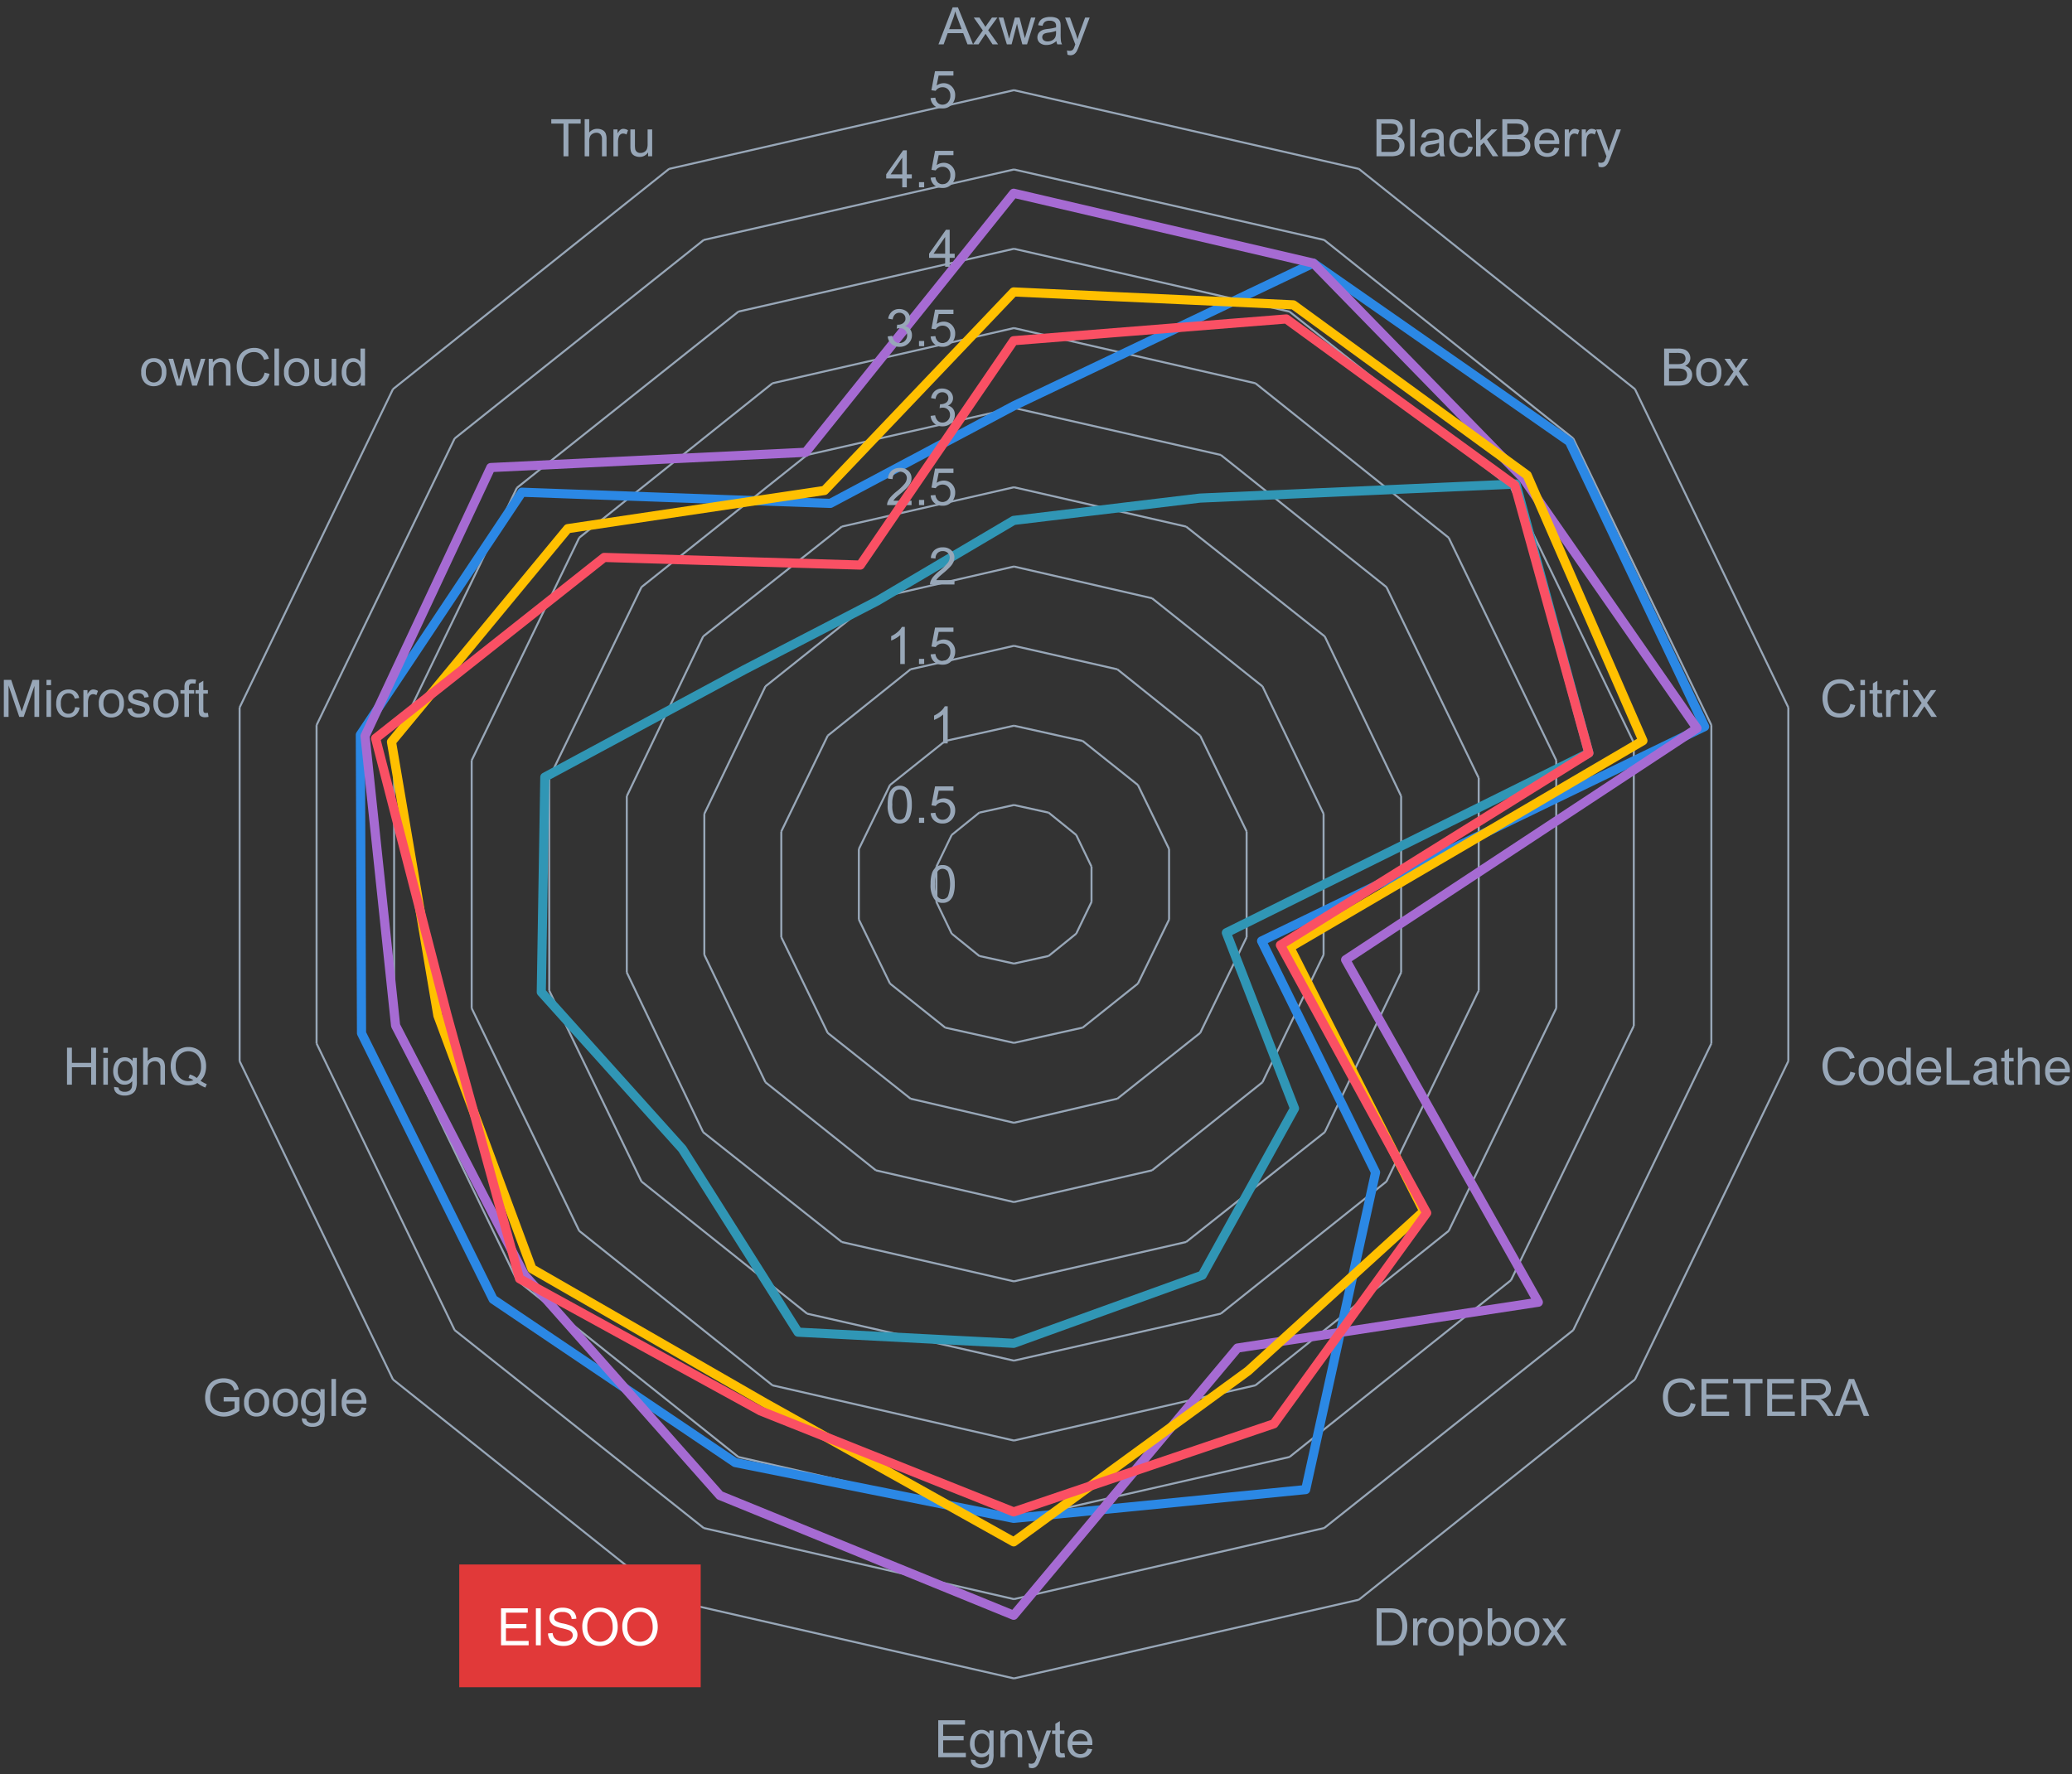 <svg id="图层_1" data-name="图层 1" xmlns="http://www.w3.org/2000/svg" viewBox="0 0 516.157 442.045"><rect x="0" y="0" width="516.157" height="442.045" fill="#333333" stroke="none"/><defs><style>.cls-1,.cls-3,.cls-4,.cls-5,.cls-6,.cls-9{fill:none;}.cls-1{stroke:#98a7b8;stroke-miterlimit:10;stroke-width:0.5px;}.cls-2{fill:#e13939;}.cls-3{stroke:#2b88e5;}.cls-3,.cls-4,.cls-5,.cls-6,.cls-9{stroke-linecap:round;stroke-linejoin:round;stroke-width:2.28px;}.cls-4{stroke:#a66bd3;}.cls-5{stroke:#ffc000;}.cls-6{stroke:#3096b5;}.cls-7{fill:#98a7b8;}.cls-8{fill:#fff;}.cls-9{stroke:#fa5064;}</style></defs><title>导出-文本扩展</title><path class="cls-1" d="M166.677,42.081l85.912-19.612M97.889,96.965,166.677,42.081M59.689,176.291,97.889,96.965M59.689,264.399V176.291M97.889,343.725,59.689,264.399M166.677,398.61,97.889,343.725m154.701,74.496-85.912-19.612m171.825,0-85.912,19.612M407.29,343.725l-68.788,54.884M445.49,264.399,407.29,343.725M445.49,176.291V264.399M407.29,96.965l38.2,79.326M338.502,42.081,407.29,96.965M252.589,22.469l85.912,19.612M175.312,59.79l77.277-17.563m-139.333,67.032,62.056-49.469m-96.45,120.892,34.394-71.423M78.862,260.008V180.682m34.394,150.749L78.862,260.008m96.45,120.746-62.056-49.323m139.333,67.032-77.277-17.709m154.554,0-77.277,17.709M391.922,331.431l-62.056,49.323m96.45-120.746L391.922,331.431m34.394-150.749V260.008m-34.394-150.749,34.394,71.423m-96.45-120.892,62.056,49.469M252.589,42.227l77.277,17.563M183.947,77.646l68.642-15.66m-123.819,59.568,55.177-43.907M98.181,185.073l30.589-63.519M98.181,255.618V185.073m30.589,133.918L98.181,255.618m85.766,107.427-55.177-44.054m123.819,59.714-68.642-15.66m137.284,0-68.642,15.66m123.819-59.714L321.231,363.045m85.766-107.427-30.589,63.373m30.589-133.918v70.545M376.408,121.553l30.589,63.519M321.231,77.646l55.177,43.907M252.589,61.986l68.642,15.66M192.436,95.502l60.153-13.758M144.284,133.994,192.436,95.502m-74.935,93.962,26.784-55.47M117.501,251.227V189.464m26.784,117.233-26.784-55.47m74.935,93.962-48.152-38.492m108.305,52.25-60.153-13.758m120.306,0-60.153,13.758m108.305-52.25-48.152,38.492m74.935-93.962-26.784,55.47m26.784-117.233v61.763M360.894,133.994,387.678,189.464m-74.935-93.962,48.152,38.492M252.589,81.744,312.743,95.502m-111.671,17.856,51.518-11.709m-92.791,44.639,41.273-32.931m-64.251,80.497,22.978-47.566M136.82,246.836V193.854m22.978,100.548-22.978-47.566m64.251,80.497-41.273-32.931m92.791,44.639-51.518-11.709m103.036,0-51.518,11.709m92.791-44.639-41.273,32.931m64.251-80.497-22.978,47.566m22.978-100.548v52.982M345.38,146.288l22.978,47.566m-64.251-80.497,41.273,32.931m-92.791-44.639,51.518,11.709M209.706,131.213l42.883-9.806M175.166,158.582l34.541-27.369m-53.567,67.178L175.166,158.582m-19.027,83.717V198.391m19.027,83.717-19.027-39.809m53.567,67.178-34.541-27.369m77.424,37.175-42.883-9.806m85.766,0-42.883,9.806m77.424-37.175-34.541,27.369m53.567-67.178-19.027,39.809m19.027-83.717v43.907M330.013,158.582l19.027,39.809M295.472,131.213l34.541,27.369m-77.424-37.175,42.883,9.806m-77.277,17.856,34.394-7.903m-61.91,29.857,27.515-21.954m-42.737,53.713,15.221-31.76m-15.221,66.886v-35.126m15.221,66.886-15.221-31.76m42.737,53.713-27.515-21.954M252.589,299.525l-34.394-7.903m68.788,0-34.394,7.903m61.91-29.857-27.515,21.954m42.737-53.713-15.221,31.76m15.221-66.886v35.126m-15.221-66.886,15.221,31.76m-42.737-53.713,27.515,21.954m-61.91-29.857,34.394,7.903m-60.153,17.709,25.759-5.854m-46.396,22.393,20.637-16.538M194.631,207.173l11.562-23.856m-11.562,50.201V207.173m11.562,50.201-11.562-23.856M226.83,273.766l-20.637-16.392m46.396,22.393L226.83,273.766m51.518,0-25.759,6.001m46.396-22.393L278.348,273.766m32.199-40.249L298.985,257.374M310.547,207.173v26.344m-11.562-50.201L310.547,207.173m-32.199-40.395,20.637,16.538m-46.396-22.393,25.759,5.854m-42.883,17.856,17.124-3.805m-30.882,14.782L235.465,184.634m-21.515,26.93,7.757-15.953m-7.757,33.516v-17.563m7.757,33.516-7.757-15.953m21.515,26.93-13.758-10.977m30.882,14.782-17.124-3.805m34.248,0-17.124,3.805m30.882-14.782-13.758,10.977m21.515-26.93-7.757,15.953m7.757-33.516v17.563m-7.757-33.516,7.757,15.953M269.713,184.634l13.758,10.977m-30.882-14.782,17.124,3.805m-25.759,17.856,8.635-1.903m-15.514,7.464,6.879-5.562M233.27,215.954l3.805-7.903M233.27,224.736v-8.781m3.805,16.685L233.27,224.736m10.684,13.465-6.879-5.562m15.514,7.464-8.635-1.903m17.27,0-8.635,1.903m15.514-7.464-6.879,5.562m10.684-13.465-3.805,7.903m3.805-16.685v8.781m-3.805-16.685,3.805,7.903m-10.684-13.465,6.879,5.562m-15.514-7.464,8.635,1.903"/><rect class="cls-2" x="114.403" y="389.828" width="60.153" height="30.589"/><polyline class="cls-3" points="206.852 125.432 252.516 101.136 327.159 65.571 390.971 110.064 424.633 181.048 314.279 234.469 342.673 292.134 325.256 371.167 252.516 378.339 183.142 364.435 122.843 323.747 90.058 257.447 89.766 183.097 130.014 122.651 206.852 125.432"/><polyline class="cls-4" points="200.705 112.699 252.516 48.155 327.159 65.571 379.409 119.138 422.731 181.487 335.209 239.152 383.214 324.479 308.279 335.895 252.516 402.488 179.337 372.631 130.6 317.6 98.547 255.544 90.937 183.39 122.257 116.504 200.705 112.699"/><polyline class="cls-5" points="205.389 122.212 252.516 72.743 322.183 75.963 380.433 118.407 409.266 184.561 321.305 236.079 354.674 301.794 310.913 341.603 252.516 384.193 190.46 349.506 132.502 316.137 109.085 253.056 97.523 184.853 141.43 131.725 205.389 122.212"/><polyline class="cls-6" points="218.561 149.727 252.516 129.676 298.912 124.115 377.652 120.602 395.801 187.634 305.498 232.42 322.475 276.181 299.497 317.747 252.516 334.724 198.803 331.943 169.97 286.28 134.844 247.202 135.722 193.635 185.484 166.851 218.561 149.727"/><path class="cls-7" d="M231.818,220.265a8.465,8.465,0,0,1,.337-2.638,3.279,3.279,0,0,1,1.002-1.541,2.562,2.562,0,0,1,1.674-.542,2.723,2.723,0,0,1,1.305.3,2.495,2.495,0,0,1,.927.863,4.645,4.645,0,0,1,.573,1.374,9.126,9.126,0,0,1,.208,2.184,8.483,8.483,0,0,1-.334,2.626,3.279,3.279,0,0,1-.999,1.544,2.562,2.562,0,0,1-1.68.545,2.535,2.535,0,0,1-2.099-.958A6.087,6.087,0,0,1,231.818,220.265Zm1.166,0a5.792,5.792,0,0,0,.532,3.029,1.522,1.522,0,0,0,2.629-.003,8.884,8.884,0,0,0,0-6.058,1.582,1.582,0,0,0-1.327-.75,1.453,1.453,0,0,0-1.248.662A5.858,5.858,0,0,0,232.984,220.265Z"/><path class="cls-7" d="M221.132,200.491a8.429,8.429,0,0,1,.337-2.632,3.283,3.283,0,0,1,1-1.538,2.558,2.558,0,0,1,1.67-.54,2.727,2.727,0,0,1,1.302.299,2.489,2.489,0,0,1,.924.861,4.6,4.6,0,0,1,.572,1.371,9.081,9.081,0,0,1,.208,2.179,8.44,8.44,0,0,1-.334,2.619,3.266,3.266,0,0,1-.996,1.541,2.558,2.558,0,0,1-1.676.544,2.53,2.53,0,0,1-2.095-.956A6.079,6.079,0,0,1,221.132,200.491Zm1.164,0a5.777,5.777,0,0,0,.531,3.021,1.517,1.517,0,0,0,2.622-.003,8.858,8.858,0,0,0,0-6.043,1.577,1.577,0,0,0-1.323-.749,1.45,1.45,0,0,0-1.245.66A5.842,5.842,0,0,0,222.296,200.491Z"/><path class="cls-7" d="M228.931,205.038V203.749h1.289v1.289Z"/><path class="cls-7" d="M231.835,202.623l1.188-.101a2.135,2.135,0,0,0,.613,1.305,1.665,1.665,0,0,0,1.161.438,1.804,1.804,0,0,0,1.383-.616,2.321,2.321,0,0,0,.566-1.636,2.099,2.099,0,0,0-.544-1.527,1.9,1.9,0,0,0-1.425-.561,1.972,1.972,0,0,0-.987.249,1.905,1.905,0,0,0-.691.645l-1.063-.139.894-4.735h4.584v1.082H233.835l-.497,2.478a3.002,3.002,0,0,1,1.742-.578,2.76,2.76,0,0,1,2.038.836,2.925,2.925,0,0,1,.83,2.15,3.359,3.359,0,0,1-.729,2.164,2.923,2.923,0,0,1-2.421,1.119,2.982,2.982,0,0,1-2.054-.704A2.754,2.754,0,0,1,231.835,202.623Z"/><path class="cls-7" d="M236.081,185.244h-1.133v-7.213a5.846,5.846,0,0,1-1.072.779,7.596,7.596,0,0,1-1.191.585v-1.095a6.802,6.802,0,0,0,1.66-1.081,4.266,4.266,0,0,0,1.007-1.232h.729Z"/><path class="cls-7" d="M225.396,165.461h-1.133v-7.213a5.846,5.846,0,0,1-1.072.779,7.595,7.595,0,0,1-1.191.585v-1.095a6.803,6.803,0,0,0,1.66-1.081,4.266,4.266,0,0,0,1.007-1.232h.729Z"/><path class="cls-7" d="M228.931,165.461v-1.289h1.289v1.289Z"/><path class="cls-7" d="M231.835,163.046l1.188-.101a2.135,2.135,0,0,0,.613,1.305,1.665,1.665,0,0,0,1.161.438,1.804,1.804,0,0,0,1.383-.616,2.321,2.321,0,0,0,.566-1.636,2.099,2.099,0,0,0-.544-1.527,1.9,1.9,0,0,0-1.425-.561,1.972,1.972,0,0,0-.987.249,1.905,1.905,0,0,0-.691.645l-1.063-.139.894-4.735h4.584v1.082H233.835l-.497,2.478a3.002,3.002,0,0,1,1.742-.578,2.76,2.76,0,0,1,2.038.836,2.925,2.925,0,0,1,.83,2.15,3.359,3.359,0,0,1-.729,2.164,2.923,2.923,0,0,1-2.421,1.119,2.982,2.982,0,0,1-2.054-.704A2.754,2.754,0,0,1,231.835,163.046Z"/><path class="cls-7" d="M237.766,144.554v1.088h-6.094a2.01,2.01,0,0,1,.133-.786,4.138,4.138,0,0,1,.745-1.227,11.632,11.632,0,0,1,1.48-1.396,12.533,12.533,0,0,0,2.031-1.953,2.334,2.334,0,0,0,.528-1.361,1.513,1.513,0,0,0-.48-1.135,1.736,1.736,0,0,0-1.255-.463,1.773,1.773,0,0,0-1.309.49,1.855,1.855,0,0,0-.496,1.358l-1.164-.119a2.867,2.867,0,0,1,.899-1.984,3.071,3.071,0,0,1,2.095-.682,2.922,2.922,0,0,1,2.1.735,2.417,2.417,0,0,1,.774,1.824,2.779,2.779,0,0,1-.227,1.088,4.211,4.211,0,0,1-.752,1.125,18.157,18.157,0,0,1-1.745,1.623q-1.018.855-1.308,1.16a3.717,3.717,0,0,0-.479.613Z"/><path class="cls-7" d="M227.081,124.771v1.088H220.987a2.01,2.01,0,0,1,.133-.786,4.138,4.138,0,0,1,.745-1.227,11.632,11.632,0,0,1,1.48-1.396,12.532,12.532,0,0,0,2.031-1.953,2.334,2.334,0,0,0,.528-1.361,1.513,1.513,0,0,0-.48-1.135,1.736,1.736,0,0,0-1.255-.463,1.773,1.773,0,0,0-1.309.49,1.855,1.855,0,0,0-.496,1.358l-1.164-.119a2.867,2.867,0,0,1,.899-1.984,3.071,3.071,0,0,1,2.095-.682,2.922,2.922,0,0,1,2.1.735,2.417,2.417,0,0,1,.774,1.824,2.779,2.779,0,0,1-.227,1.088,4.21,4.21,0,0,1-.752,1.125,18.157,18.157,0,0,1-1.745,1.623q-1.018.855-1.308,1.16a3.718,3.718,0,0,0-.479.613Z"/><path class="cls-7" d="M228.931,125.859v-1.289h1.289v1.289Z"/><path class="cls-7" d="M231.835,123.444l1.188-.101a2.135,2.135,0,0,0,.613,1.305,1.665,1.665,0,0,0,1.161.438,1.804,1.804,0,0,0,1.383-.616,2.321,2.321,0,0,0,.566-1.636,2.099,2.099,0,0,0-.544-1.527,1.9,1.9,0,0,0-1.425-.561,1.972,1.972,0,0,0-.987.249,1.905,1.905,0,0,0-.691.645l-1.063-.139.894-4.735h4.584v1.082H233.835l-.497,2.478a3.002,3.002,0,0,1,1.742-.578,2.76,2.76,0,0,1,2.038.836,2.925,2.925,0,0,1,.83,2.15,3.359,3.359,0,0,1-.729,2.164,2.923,2.923,0,0,1-2.421,1.119,2.982,2.982,0,0,1-2.054-.704A2.754,2.754,0,0,1,231.835,123.444Z"/><path class="cls-7" d="M231.823,103.631l1.132-.151a2.492,2.492,0,0,0,.663,1.387,1.64,1.64,0,0,0,1.142.425,1.831,1.831,0,0,0,1.35-.554,1.87,1.87,0,0,0,.55-1.371,1.737,1.737,0,0,0-.51-1.286,1.761,1.761,0,0,0-1.295-.506,3.244,3.244,0,0,0-.799.126l.126-.994a1.62,1.62,0,0,0,.182.013,2.34,2.34,0,0,0,1.303-.377,1.294,1.294,0,0,0,.578-1.164,1.378,1.378,0,0,0-.421-1.031,1.5,1.5,0,0,0-1.089-.408,1.541,1.541,0,0,0-1.101.415,2.085,2.085,0,0,0-.565,1.245l-1.132-.201a2.907,2.907,0,0,1,.943-1.765,2.727,2.727,0,0,1,1.83-.625,3.017,3.017,0,0,1,1.39.323,2.349,2.349,0,0,1,.972.884,2.276,2.276,0,0,1,.336,1.188,1.945,1.945,0,0,1-.32,1.088,2.192,2.192,0,0,1-.95.78,2.137,2.137,0,0,1,1.271.783,2.382,2.382,0,0,1,.453,1.487,2.722,2.722,0,0,1-.881,2.047,3.096,3.096,0,0,1-2.226.839,2.893,2.893,0,0,1-2.016-.723A2.795,2.795,0,0,1,231.823,103.631Z"/><path class="cls-7" d="M221.139,83.823l1.132-.151a2.492,2.492,0,0,0,.663,1.387,1.639,1.639,0,0,0,1.142.425,1.831,1.831,0,0,0,1.35-.554,1.87,1.87,0,0,0,.55-1.371,1.737,1.737,0,0,0-.51-1.286,1.761,1.761,0,0,0-1.295-.506,3.244,3.244,0,0,0-.799.126l.126-.994a1.619,1.619,0,0,0,.182.013,2.34,2.34,0,0,0,1.303-.377,1.294,1.294,0,0,0,.578-1.164,1.378,1.378,0,0,0-.421-1.031,1.5,1.5,0,0,0-1.089-.408,1.541,1.541,0,0,0-1.101.415,2.085,2.085,0,0,0-.565,1.245l-1.132-.201a2.907,2.907,0,0,1,.943-1.765A2.727,2.727,0,0,1,224.025,77a3.017,3.017,0,0,1,1.39.323,2.349,2.349,0,0,1,.972.884,2.276,2.276,0,0,1,.336,1.188,1.945,1.945,0,0,1-.32,1.088,2.192,2.192,0,0,1-.95.78,2.137,2.137,0,0,1,1.271.783,2.382,2.382,0,0,1,.453,1.487,2.722,2.722,0,0,1-.881,2.047,3.096,3.096,0,0,1-2.226.839,2.893,2.893,0,0,1-2.016-.723A2.795,2.795,0,0,1,221.139,83.823Z"/><path class="cls-7" d="M228.931,86.257V84.968h1.289v1.289Z"/><path class="cls-7" d="M231.835,83.842l1.188-.101a2.135,2.135,0,0,0,.613,1.305,1.665,1.665,0,0,0,1.161.438,1.804,1.804,0,0,0,1.383-.616,2.321,2.321,0,0,0,.566-1.636,2.099,2.099,0,0,0-.544-1.527,1.9,1.9,0,0,0-1.425-.561,1.972,1.972,0,0,0-.987.249,1.905,1.905,0,0,0-.691.645l-1.063-.139.894-4.735h4.584v1.082H233.835l-.497,2.478a3.002,3.002,0,0,1,1.742-.578,2.76,2.76,0,0,1,2.038.836,2.925,2.925,0,0,1,.83,2.15,3.359,3.359,0,0,1-.729,2.164,2.923,2.923,0,0,1-2.421,1.119,2.982,2.982,0,0,1-2.054-.704A2.754,2.754,0,0,1,231.835,83.842Z"/><path class="cls-7" d="M235.445,66.462v-2.207h-4V63.217l4.208-5.975h.924V63.217h1.245v1.038h-1.245v2.207Zm0-3.245V59.06l-2.887,4.157Z"/><path class="cls-7" d="M224.761,46.679v-2.207h-4V43.434l4.208-5.975h.924v5.975h1.245v1.038h-1.245v2.207Zm0-3.245V39.276L221.874,43.434Z"/><path class="cls-7" d="M228.931,46.679V45.39h1.289v1.289Z"/><path class="cls-7" d="M231.835,44.264l1.188-.101a2.135,2.135,0,0,0,.613,1.305,1.665,1.665,0,0,0,1.161.438,1.804,1.804,0,0,0,1.383-.616,2.321,2.321,0,0,0,.566-1.636,2.099,2.099,0,0,0-.544-1.527,1.9,1.9,0,0,0-1.425-.561,1.972,1.972,0,0,0-.987.249,1.905,1.905,0,0,0-.691.645l-1.063-.139.894-4.735h4.584v1.082H233.835l-.497,2.478a3.002,3.002,0,0,1,1.742-.578,2.76,2.76,0,0,1,2.038.836,2.925,2.925,0,0,1,.83,2.15,3.359,3.359,0,0,1-.729,2.164,2.923,2.923,0,0,1-2.421,1.119,2.982,2.982,0,0,1-2.054-.704A2.754,2.754,0,0,1,231.835,44.264Z"/><path class="cls-7" d="M231.818,24.439l1.191-.102a2.136,2.136,0,0,0,.614,1.309,1.668,1.668,0,0,0,1.163.438,1.815,1.815,0,0,0,1.387-.617,2.33,2.33,0,0,0,.567-1.64,2.105,2.105,0,0,0-.546-1.531,1.9,1.9,0,0,0-1.428-.561,1.977,1.977,0,0,0-.989.249,1.922,1.922,0,0,0-.693.645l-1.065-.139.896-4.746h4.595v1.084h-3.688l-.498,2.483a3.007,3.007,0,0,1,1.746-.58,2.767,2.767,0,0,1,2.042.839,2.929,2.929,0,0,1,.832,2.155,3.363,3.363,0,0,1-.73,2.168,2.93,2.93,0,0,1-2.427,1.122,2.991,2.991,0,0,1-2.059-.706A2.75,2.75,0,0,1,231.818,24.439Z"/><path class="cls-7" d="M233.776,11.053l3.54-9.22h1.314l3.773,9.22h-1.39l-1.075-2.792H236.084l-1.013,2.792Zm2.66-3.786h3.125l-.962-2.553q-.441-1.163-.654-1.912a11.853,11.853,0,0,1-.496,1.761Z"/><path class="cls-7" d="M242.39,11.053l2.439-3.472-2.258-3.207h1.415l1.025,1.565q.289.447.466.749.275-.416.509-.736l1.126-1.578h1.352l-2.308,3.145,2.484,3.534H247.251l-1.371-2.075-.365-.56-1.755,2.635Z"/><path class="cls-7" d="M250.817,11.053,248.773,4.374h1.169l1.063,3.855.396,1.434q.026-.107.347-1.377l1.062-3.912h1.163l1,3.874.334,1.276.383-1.289L256.835,4.374h1.101l-2.088,6.679h-1.176l-1.062-4L253.352,5.915,251.999,11.053Z"/><path class="cls-7" d="M263.166,10.229a4.195,4.195,0,0,1-1.211.755,3.502,3.502,0,0,1-1.248.221,2.427,2.427,0,0,1-1.691-.538,1.773,1.773,0,0,1-.591-1.374,1.857,1.857,0,0,1,.808-1.547,2.743,2.743,0,0,1,.814-.371,8.159,8.159,0,0,1,1.006-.17,10.442,10.442,0,0,0,2.02-.39q.006-.233.006-.296a1.253,1.253,0,0,0-.32-.975,1.897,1.897,0,0,0-1.29-.384,1.999,1.999,0,0,0-1.179.28,1.705,1.705,0,0,0-.562.99l-1.107-.151a2.741,2.741,0,0,1,.497-1.147,2.177,2.177,0,0,1,1-.673,4.458,4.458,0,0,1,1.516-.236,4.019,4.019,0,0,1,1.39.201,1.841,1.841,0,0,1,.786.507,1.779,1.779,0,0,1,.353.771,6.443,6.443,0,0,1,.057,1.044V8.254a15.905,15.905,0,0,0,.072,1.997,2.514,2.514,0,0,0,.286.802h-1.183A2.397,2.397,0,0,1,263.166,10.229Zm-.094-2.527a8.394,8.394,0,0,1-1.85.428,4.308,4.308,0,0,0-.987.226.988.988,0,0,0-.446.368,1,1,0,0,0,.186,1.292,1.469,1.469,0,0,0,1.003.303,2.333,2.333,0,0,0,1.163-.286,1.766,1.766,0,0,0,.749-.783,2.741,2.741,0,0,0,.183-1.132Z"/><path class="cls-7" d="M265.921,13.625l-.126-1.062a2.548,2.548,0,0,0,.647.101,1.245,1.245,0,0,0,.605-.126,1.033,1.033,0,0,0,.371-.353,5.74,5.74,0,0,0,.346-.843c.021-.062.054-.155.101-.276L265.33,4.374h1.22l1.39,3.867q.271.737.484,1.548a15.352,15.352,0,0,1,.465-1.522L270.316,4.374h1.132l-2.54,6.792a13.21,13.21,0,0,1-.636,1.516,2.234,2.234,0,0,1-.691.82,1.635,1.635,0,0,1-.931.262A2.282,2.282,0,0,1,265.921,13.625Z"/><path class="cls-7" d="M342.898,38.946V29.706h3.467a4.303,4.303,0,0,1,1.699.28,2.193,2.193,0,0,1,1.002.863,2.281,2.281,0,0,1,.362,1.22,2.099,2.099,0,0,1-.321,1.116,2.304,2.304,0,0,1-.971.845,2.414,2.414,0,0,1,1.289.838,2.25,2.25,0,0,1,.45,1.399,2.69,2.69,0,0,1-.274,1.207,2.339,2.339,0,0,1-.677.86,2.854,2.854,0,0,1-1.012.457,6.18,6.18,0,0,1-1.491.154Zm1.223-5.357h1.998a4.463,4.463,0,0,0,1.166-.107,1.298,1.298,0,0,0,.703-.46,1.329,1.329,0,0,0,.236-.807,1.485,1.485,0,0,0-.221-.811,1.113,1.113,0,0,0-.63-.479,5.272,5.272,0,0,0-1.406-.13h-1.847Zm0,4.267h2.301a5.307,5.307,0,0,0,.832-.044,1.977,1.977,0,0,0,.706-.252,1.336,1.336,0,0,0,.467-.514,1.616,1.616,0,0,0,.183-.778,1.542,1.542,0,0,0-.265-.898,1.398,1.398,0,0,0-.734-.535,4.533,4.533,0,0,0-1.353-.155h-2.137Z"/><path class="cls-7" d="M351.286,38.946V29.706h1.134v9.24Z"/><path class="cls-7" d="M358.585,38.12a4.225,4.225,0,0,1-1.213.757,3.497,3.497,0,0,1-1.251.221,2.436,2.436,0,0,1-1.696-.539,1.78,1.78,0,0,1-.592-1.377,1.866,1.866,0,0,1,.81-1.551,2.745,2.745,0,0,1,.816-.372,8.159,8.159,0,0,1,1.009-.17,10.361,10.361,0,0,0,2.022-.391c.005-.155.007-.255.007-.297a1.254,1.254,0,0,0-.321-.977,1.901,1.901,0,0,0-1.292-.385,2.01,2.01,0,0,0-1.183.28,1.715,1.715,0,0,0-.563.993l-1.109-.151a2.743,2.743,0,0,1,.498-1.15,2.173,2.173,0,0,1,1.002-.674,4.452,4.452,0,0,1,1.519-.236,4.016,4.016,0,0,1,1.394.201,1.847,1.847,0,0,1,.788.508,1.783,1.783,0,0,1,.353.771,6.363,6.363,0,0,1,.057,1.047V36.142a16.168,16.168,0,0,0,.072,2.001,2.542,2.542,0,0,0,.287.804H358.812A2.408,2.408,0,0,1,358.585,38.12Zm-.095-2.533a8.347,8.347,0,0,1-1.853.429,4.305,4.305,0,0,0-.99.227.991.991,0,0,0-.447.369,1.003,1.003,0,0,0,.187,1.295,1.473,1.473,0,0,0,1.005.303,2.335,2.335,0,0,0,1.166-.287,1.76,1.76,0,0,0,.75-.784,2.741,2.741,0,0,0,.183-1.135Z"/><path class="cls-7" d="M365.765,36.494l1.116.146a2.896,2.896,0,0,1-.937,1.806,2.727,2.727,0,0,1-1.85.652,2.874,2.874,0,0,1-2.209-.898,3.64,3.64,0,0,1-.836-2.574,4.662,4.662,0,0,1,.359-1.897,2.508,2.508,0,0,1,1.094-1.22,3.24,3.24,0,0,1,1.598-.406,2.782,2.782,0,0,1,1.784.551,2.53,2.53,0,0,1,.889,1.566l-1.104.17a1.833,1.833,0,0,0-.558-1.015,1.444,1.444,0,0,0-.968-.34,1.762,1.762,0,0,0-1.393.614,2.916,2.916,0,0,0-.536,1.944,3.017,3.017,0,0,0,.518,1.961,1.681,1.681,0,0,0,1.349.611,1.587,1.587,0,0,0,1.115-.41A2.033,2.033,0,0,0,365.765,36.494Z"/><path class="cls-7" d="M367.703,38.946V29.706h1.135v5.27l2.685-2.724h1.469l-2.559,2.483L373.25,38.946h-1.399l-2.213-3.423-.8.77v2.653Z"/><path class="cls-7" d="M374.245,38.946V29.706h3.467a4.303,4.303,0,0,1,1.699.28,2.193,2.193,0,0,1,1.002.863,2.281,2.281,0,0,1,.362,1.22,2.099,2.099,0,0,1-.321,1.116,2.304,2.304,0,0,1-.971.845,2.414,2.414,0,0,1,1.289.838,2.25,2.25,0,0,1,.45,1.399,2.69,2.69,0,0,1-.274,1.207,2.339,2.339,0,0,1-.677.86,2.854,2.854,0,0,1-1.012.457,6.18,6.18,0,0,1-1.491.154Zm1.223-5.357h1.998a4.463,4.463,0,0,0,1.166-.107,1.298,1.298,0,0,0,.703-.46,1.329,1.329,0,0,0,.236-.807,1.485,1.485,0,0,0-.221-.811,1.113,1.113,0,0,0-.63-.479,5.272,5.272,0,0,0-1.406-.13h-1.847Zm0,4.267h2.301a5.308,5.308,0,0,0,.832-.044,1.977,1.977,0,0,0,.706-.252,1.336,1.336,0,0,0,.467-.514,1.616,1.616,0,0,0,.183-.778,1.542,1.542,0,0,0-.265-.898,1.398,1.398,0,0,0-.734-.535,4.533,4.533,0,0,0-1.353-.155h-2.137Z"/><path class="cls-7" d="M387.214,36.791l1.172.145a2.859,2.859,0,0,1-1.027,1.595,3.481,3.481,0,0,1-4.245-.337,3.538,3.538,0,0,1-.86-2.537,3.699,3.699,0,0,1,.87-2.622,2.943,2.943,0,0,1,2.256-.933,2.866,2.866,0,0,1,2.194.913,3.636,3.636,0,0,1,.851,2.572c0,.067-.002.168-.007.303h-4.991a2.57,2.57,0,0,0,.624,1.688,1.854,1.854,0,0,0,1.398.587,1.735,1.735,0,0,0,1.065-.328A2.184,2.184,0,0,0,387.214,36.791Zm-3.726-1.835h3.738a2.27,2.27,0,0,0-.429-1.267,1.741,1.741,0,0,0-1.406-.655,1.801,1.801,0,0,0-1.313.522A2.073,2.073,0,0,0,383.488,34.956Z"/><path class="cls-7" d="M389.798,38.946V32.252h1.021v1.016a2.765,2.765,0,0,1,.722-.939,1.258,1.258,0,0,1,.729-.227,2.211,2.211,0,0,1,1.166.365l-.392,1.053a1.622,1.622,0,0,0-.832-.246,1.082,1.082,0,0,0-.668.224,1.214,1.214,0,0,0-.422.621,4.421,4.421,0,0,0-.189,1.323v3.505Z"/><path class="cls-7" d="M394.032,38.946V32.252h1.021v1.016a2.765,2.765,0,0,1,.722-.939,1.259,1.259,0,0,1,.729-.227,2.211,2.211,0,0,1,1.166.365l-.392,1.053a1.622,1.622,0,0,0-.832-.246,1.082,1.082,0,0,0-.668.224,1.214,1.214,0,0,0-.422.621,4.421,4.421,0,0,0-.189,1.323v3.505Z"/><path class="cls-7" d="M398.242,41.524l-.126-1.065a2.511,2.511,0,0,0,.648.101,1.246,1.246,0,0,0,.605-.126,1.028,1.028,0,0,0,.372-.353,5.649,5.649,0,0,0,.347-.845c.021-.063.055-.155.101-.277l-2.54-6.707h1.223l1.394,3.877q.271.737.485,1.551a15.077,15.077,0,0,1,.466-1.525l1.431-3.902h1.135l-2.546,6.808a13.417,13.417,0,0,1-.637,1.52,2.254,2.254,0,0,1-.693.822,1.645,1.645,0,0,1-.934.262A2.288,2.288,0,0,1,398.242,41.524Z"/><path class="cls-7" d="M414.553,96.087V86.847h3.467a4.303,4.303,0,0,1,1.699.28,2.193,2.193,0,0,1,1.002.863A2.281,2.281,0,0,1,421.083,89.21a2.099,2.099,0,0,1-.321,1.116,2.305,2.305,0,0,1-.971.845,2.413,2.413,0,0,1,1.289.838,2.25,2.25,0,0,1,.45,1.399,2.69,2.69,0,0,1-.274,1.207,2.34,2.34,0,0,1-.677.86,2.854,2.854,0,0,1-1.012.457,6.18,6.18,0,0,1-1.491.154Zm1.223-5.357h1.998a4.462,4.462,0,0,0,1.166-.107,1.298,1.298,0,0,0,.703-.46,1.329,1.329,0,0,0,.236-.807,1.486,1.486,0,0,0-.221-.811,1.113,1.113,0,0,0-.63-.479,5.272,5.272,0,0,0-1.406-.13h-1.847Zm0,4.267h2.301a5.308,5.308,0,0,0,.832-.044,1.977,1.977,0,0,0,.706-.252,1.336,1.336,0,0,0,.467-.514,1.616,1.616,0,0,0,.183-.778,1.542,1.542,0,0,0-.265-.898,1.398,1.398,0,0,0-.734-.535,4.532,4.532,0,0,0-1.353-.155h-2.137Z"/><path class="cls-7" d="M422.543,92.74a3.452,3.452,0,0,1,1.033-2.755,3.114,3.114,0,0,1,2.105-.743,3.001,3.001,0,0,1,2.257.904,3.44,3.44,0,0,1,.876,2.499,4.42,4.42,0,0,1-.388,2.032,2.743,2.743,0,0,1-1.128,1.15,3.285,3.285,0,0,1-1.617.41,3.012,3.012,0,0,1-2.272-.901A3.603,3.603,0,0,1,422.543,92.74Zm1.166,0a2.852,2.852,0,0,0,.561,1.926,1.868,1.868,0,0,0,2.818-.004,2.924,2.924,0,0,0,.561-1.96,2.767,2.767,0,0,0-.564-1.882,1.871,1.871,0,0,0-2.814-.003A2.84,2.84,0,0,0,423.709,92.74Z"/><path class="cls-7" d="M429.389,96.087l2.445-3.479-2.263-3.215h1.418l1.027,1.57q.29.447.467.75.277-.416.511-.738l1.128-1.582h1.355l-2.313,3.152,2.489,3.542h-1.393l-1.374-2.08-.365-.561-1.759,2.641Z"/><path class="cls-7" d="M460.94,175.401l1.221.309a4.105,4.105,0,0,1-1.381,2.292,3.8,3.8,0,0,1-2.437.789,4.383,4.383,0,0,1-2.425-.606,3.8,3.8,0,0,1-1.421-1.758,6.271,6.271,0,0,1-.487-2.472,5.442,5.442,0,0,1,.55-2.513,3.77,3.77,0,0,1,1.566-1.629,4.572,4.572,0,0,1,2.235-.557,3.779,3.779,0,0,1,2.327.705,3.659,3.659,0,0,1,1.314,1.98l-1.201.283a2.856,2.856,0,0,0-.931-1.466,2.484,2.484,0,0,0-1.535-.459,2.979,2.979,0,0,0-1.776.51,2.691,2.691,0,0,0-1.003,1.368,5.517,5.517,0,0,0-.289,1.77,5.627,5.627,0,0,0,.343,2.054,2.559,2.559,0,0,0,1.065,1.312,2.992,2.992,0,0,0,1.566.434,2.625,2.625,0,0,0,1.735-.591A3.025,3.025,0,0,0,460.94,175.401Z"/><path class="cls-7" d="M463.448,170.716v-1.302h1.132v1.302Zm0,7.918v-6.679h1.132v6.679Z"/><path class="cls-7" d="M468.813,177.621l.164,1a4.189,4.189,0,0,1-.855.101,1.938,1.938,0,0,1-.956-.194,1.087,1.087,0,0,1-.478-.513,4.038,4.038,0,0,1-.139-1.337v-3.842h-.83v-.881h.83v-1.654l1.126-.679v2.333h1.138v.881h-1.138v3.905a1.964,1.964,0,0,0,.06.622.472.472,0,0,0,.194.221.765.765,0,0,0,.387.081A3.684,3.684,0,0,0,468.813,177.621Z"/><path class="cls-7" d="M469.855,178.634v-6.679H470.875v1.013a2.774,2.774,0,0,1,.72-.938,1.26,1.26,0,0,1,.727-.227,2.208,2.208,0,0,1,1.163.365l-.39,1.05a1.623,1.623,0,0,0-.83-.245,1.077,1.077,0,0,0-.667.224,1.207,1.207,0,0,0-.421.619,4.402,4.402,0,0,0-.188,1.32v3.497Z"/><path class="cls-7" d="M474.126,170.716v-1.302h1.132v1.302Zm0,7.918v-6.679h1.132v6.679Z"/><path class="cls-7" d="M476.265,178.634l2.439-3.472-2.258-3.207h1.415l1.025,1.565q.289.447.466.749.275-.416.509-.736l1.126-1.578h1.352l-2.308,3.145,2.484,3.534H481.126l-1.371-2.075-.365-.56-1.755,2.635Z"/><path class="cls-7" d="M460.94,267.045l1.221.309a4.105,4.105,0,0,1-1.381,2.292,3.8,3.8,0,0,1-2.437.789,4.383,4.383,0,0,1-2.425-.606,3.8,3.8,0,0,1-1.421-1.758,6.271,6.271,0,0,1-.487-2.472,5.442,5.442,0,0,1,.55-2.513,3.77,3.77,0,0,1,1.566-1.629,4.572,4.572,0,0,1,2.235-.557,3.779,3.779,0,0,1,2.327.705,3.659,3.659,0,0,1,1.314,1.98l-1.201.283a2.856,2.856,0,0,0-.931-1.466,2.484,2.484,0,0,0-1.535-.459,2.979,2.979,0,0,0-1.776.51,2.691,2.691,0,0,0-1.003,1.368,5.517,5.517,0,0,0-.289,1.77,5.627,5.627,0,0,0,.343,2.054,2.559,2.559,0,0,0,1.065,1.312,2.992,2.992,0,0,0,1.566.434,2.625,2.625,0,0,0,1.735-.591A3.025,3.025,0,0,0,460.94,267.045Z"/><path class="cls-7" d="M463.021,266.938a3.443,3.443,0,0,1,1.031-2.748,3.11,3.11,0,0,1,2.101-.742,2.996,2.996,0,0,1,2.251.903,3.431,3.431,0,0,1,.874,2.493,4.421,4.421,0,0,1-.387,2.028,2.74,2.74,0,0,1-1.125,1.147,3.28,3.28,0,0,1-1.613.409,3.003,3.003,0,0,1-2.268-.899A3.595,3.595,0,0,1,463.021,266.938Zm1.163,0a2.847,2.847,0,0,0,.56,1.922,1.865,1.865,0,0,0,2.812-.003,2.914,2.914,0,0,0,.56-1.956,2.758,2.758,0,0,0-.562-1.877,1.867,1.867,0,0,0-2.809-.004A2.834,2.834,0,0,0,464.184,266.938Z"/><path class="cls-7" d="M474.938,270.277v-.843a2.077,2.077,0,0,1-1.867.994,2.622,2.622,0,0,1-1.469-.44,2.896,2.896,0,0,1-1.037-1.229,4.238,4.238,0,0,1-.368-1.814,4.74,4.74,0,0,1,.333-1.814,2.63,2.63,0,0,1,1-1.248,2.676,2.676,0,0,1,1.49-.435,2.225,2.225,0,0,1,1.075.255,2.255,2.255,0,0,1,.768.664v-3.309h1.126v9.22Zm-3.578-3.333a2.902,2.902,0,0,0,.541,1.918,1.629,1.629,0,0,0,1.276.635,1.6,1.6,0,0,0,1.261-.606,2.792,2.792,0,0,0,.52-1.852,3.145,3.145,0,0,0-.528-2.013,1.625,1.625,0,0,0-1.302-.642,1.567,1.567,0,0,0-1.261.616A3.04,3.04,0,0,0,471.359,266.944Z"/><path class="cls-7" d="M482.34,268.127l1.17.145a2.852,2.852,0,0,1-1.025,1.591,3.47,3.47,0,0,1-4.235-.337,3.526,3.526,0,0,1-.858-2.531,3.686,3.686,0,0,1,.868-2.615,2.935,2.935,0,0,1,2.251-.932,2.855,2.855,0,0,1,2.188.912,3.624,3.624,0,0,1,.85,2.566c0,.066-.003.167-.007.302h-4.98a2.57,2.57,0,0,0,.622,1.686,1.854,1.854,0,0,0,1.396.584,1.731,1.731,0,0,0,1.062-.326A2.173,2.173,0,0,0,482.34,268.127Zm-3.717-1.83h3.729a2.27,2.27,0,0,0-.428-1.265,1.735,1.735,0,0,0-1.402-.653,1.801,1.801,0,0,0-1.312.521A2.066,2.066,0,0,0,478.623,266.297Z"/><path class="cls-7" d="M484.909,270.277v-9.22h1.22v8.132h4.541v1.088Z"/><path class="cls-7" d="M496.336,269.453a4.195,4.195,0,0,1-1.211.755,3.502,3.502,0,0,1-1.248.221,2.427,2.427,0,0,1-1.691-.538,1.773,1.773,0,0,1-.591-1.374,1.857,1.857,0,0,1,.808-1.547,2.743,2.743,0,0,1,.814-.371,8.159,8.159,0,0,1,1.006-.17,10.442,10.442,0,0,0,2.02-.39q.006-.233.006-.296a1.253,1.253,0,0,0-.32-.975,1.897,1.897,0,0,0-1.29-.384,1.999,1.999,0,0,0-1.179.28,1.705,1.705,0,0,0-.562.99l-1.107-.151a2.741,2.741,0,0,1,.497-1.147,2.177,2.177,0,0,1,1-.673,4.458,4.458,0,0,1,1.516-.236,4.019,4.019,0,0,1,1.39.201,1.841,1.841,0,0,1,.786.507,1.779,1.779,0,0,1,.353.771,6.443,6.443,0,0,1,.057,1.044v1.509a15.907,15.907,0,0,0,.072,1.997,2.514,2.514,0,0,0,.286.802H496.562A2.397,2.397,0,0,1,496.336,269.453Zm-.094-2.527a8.394,8.394,0,0,1-1.85.428,4.308,4.308,0,0,0-.987.226.988.988,0,0,0-.446.368,1,1,0,0,0,.186,1.292,1.469,1.469,0,0,0,1.003.303,2.333,2.333,0,0,0,1.163-.286,1.766,1.766,0,0,0,.749-.783,2.741,2.741,0,0,0,.183-1.132Z"/><path class="cls-7" d="M501.612,269.265l.164,1a4.189,4.189,0,0,1-.855.101,1.938,1.938,0,0,1-.956-.194,1.087,1.087,0,0,1-.478-.513,4.038,4.038,0,0,1-.139-1.337v-3.842h-.83v-.881h.83v-1.654l1.126-.679v2.333h1.138v.881h-1.138v3.905a1.965,1.965,0,0,0,.06.622.473.473,0,0,0,.194.221.765.765,0,0,0,.387.081A3.684,3.684,0,0,0,501.612,269.265Z"/><path class="cls-7" d="M502.681,270.277v-9.22h1.133v3.309a2.526,2.526,0,0,1,1.999-.919,2.696,2.696,0,0,1,1.29.293,1.714,1.714,0,0,1,.782.808,3.725,3.725,0,0,1,.236,1.497v4.232h-1.132v-4.232a1.748,1.748,0,0,0-.368-1.235,1.369,1.369,0,0,0-1.041-.387,1.838,1.838,0,0,0-.946.261,1.475,1.475,0,0,0-.632.707,3.248,3.248,0,0,0-.188,1.232v3.654Z"/><path class="cls-7" d="M514.416,268.127l1.17.145a2.852,2.852,0,0,1-1.025,1.591,3.47,3.47,0,0,1-4.235-.337,3.526,3.526,0,0,1-.858-2.531,3.686,3.686,0,0,1,.868-2.615,2.935,2.935,0,0,1,2.251-.932,2.855,2.855,0,0,1,2.188.912,3.624,3.624,0,0,1,.85,2.566c0,.066-.003.167-.007.302h-4.98a2.57,2.57,0,0,0,.622,1.686,1.854,1.854,0,0,0,1.396.584,1.731,1.731,0,0,0,1.062-.326A2.173,2.173,0,0,0,514.416,268.127Zm-3.717-1.83h3.729a2.27,2.27,0,0,0-.428-1.265,1.735,1.735,0,0,0-1.402-.653,1.801,1.801,0,0,0-1.312.521A2.066,2.066,0,0,0,510.699,266.297Z"/><path class="cls-7" d="M421.179,349.591l1.221.309a4.105,4.105,0,0,1-1.381,2.292,3.8,3.8,0,0,1-2.437.789,4.383,4.383,0,0,1-2.425-.606,3.8,3.8,0,0,1-1.421-1.758,6.271,6.271,0,0,1-.487-2.472,5.442,5.442,0,0,1,.55-2.513,3.77,3.77,0,0,1,1.566-1.629,4.572,4.572,0,0,1,2.235-.557,3.779,3.779,0,0,1,2.327.705,3.659,3.659,0,0,1,1.314,1.98l-1.201.283a2.856,2.856,0,0,0-.931-1.466,2.484,2.484,0,0,0-1.535-.459A2.979,2.979,0,0,0,416.799,345a2.691,2.691,0,0,0-1.003,1.368,5.517,5.517,0,0,0-.289,1.77,5.627,5.627,0,0,0,.343,2.054,2.559,2.559,0,0,0,1.065,1.312,2.992,2.992,0,0,0,1.566.434,2.625,2.625,0,0,0,1.735-.591A3.025,3.025,0,0,0,421.179,349.591Z"/><path class="cls-7" d="M423.85,352.823v-9.22h6.666v1.088h-5.445v2.824h5.1v1.081h-5.1v3.139h5.659v1.088Z"/><path class="cls-7" d="M434.787,352.823v-8.132H431.749v-1.088h7.308v1.088h-3.05v8.132Z"/><path class="cls-7" d="M440.23,352.823v-9.22h6.666v1.088h-5.445v2.824h5.1v1.081h-5.1v3.139h5.659v1.088Z"/><path class="cls-7" d="M448.725,352.823v-9.22h4.088a5.43,5.43,0,0,1,1.874.249,2.046,2.046,0,0,1,1.024.877,2.616,2.616,0,0,1,.384,1.39,2.321,2.321,0,0,1-.635,1.654,3.222,3.222,0,0,1-1.962.855,3.168,3.168,0,0,1,.735.459,6.313,6.313,0,0,1,1.013,1.227l1.604,2.509h-1.534l-1.221-1.918q-.535-.831-.88-1.27a2.767,2.767,0,0,0-.62-.616,1.82,1.82,0,0,0-.556-.245,3.679,3.679,0,0,0-.68-.044h-1.415v4.094Zm1.22-5.15h2.622A3.938,3.938,0,0,0,453.875,347.5a1.389,1.389,0,0,0,.717-.554,1.493,1.493,0,0,0,.245-.827,1.375,1.375,0,0,0-.475-1.075,2.219,2.219,0,0,0-1.5-.421h-2.918Z"/><path class="cls-7" d="M457.033,352.823l3.54-9.22h1.314l3.773,9.22h-1.39l-1.075-2.792h-3.855l-1.013,2.792Zm2.66-3.786h3.125l-.962-2.553q-.441-1.163-.654-1.912a11.853,11.853,0,0,1-.496,1.761Z"/><path class="cls-7" d="M342.946,409.968v-9.22h3.177a7.63,7.63,0,0,1,1.641.133,3.121,3.121,0,0,1,1.353.66,3.751,3.751,0,0,1,1.091,1.575,6.182,6.182,0,0,1,.361,2.191,6.42,6.42,0,0,1-.245,1.861,4.504,4.504,0,0,1-.629,1.343,3.356,3.356,0,0,1-.839.837,3.427,3.427,0,0,1-1.101.462,6.302,6.302,0,0,1-1.481.157Zm1.221-1.088h1.968a4.77,4.77,0,0,0,1.431-.17,2.044,2.044,0,0,0,.827-.478,2.916,2.916,0,0,0,.677-1.167,5.708,5.708,0,0,0,.242-1.776,4.294,4.294,0,0,0-.476-2.224,2.388,2.388,0,0,0-1.153-1.04,4.764,4.764,0,0,0-1.579-.189H344.167Z"/><path class="cls-7" d="M352.013,409.968v-6.679h1.02v1.013a2.774,2.774,0,0,1,.72-.938,1.26,1.26,0,0,1,.727-.227,2.208,2.208,0,0,1,1.163.365l-.39,1.05a1.623,1.623,0,0,0-.83-.245,1.077,1.077,0,0,0-.667.224,1.208,1.208,0,0,0-.421.619,4.402,4.402,0,0,0-.188,1.32v3.497Z"/><path class="cls-7" d="M355.855,406.628a3.443,3.443,0,0,1,1.031-2.748,3.11,3.11,0,0,1,2.101-.742,2.996,2.996,0,0,1,2.251.903,3.431,3.431,0,0,1,.874,2.493,4.421,4.421,0,0,1-.387,2.028,2.74,2.74,0,0,1-1.125,1.147,3.28,3.28,0,0,1-1.613.409,3.003,3.003,0,0,1-2.268-.899A3.595,3.595,0,0,1,355.855,406.628Zm1.163,0a2.847,2.847,0,0,0,.56,1.922,1.865,1.865,0,0,0,2.812-.003,2.914,2.914,0,0,0,.56-1.956,2.758,2.758,0,0,0-.562-1.877,1.867,1.867,0,0,0-2.809-.004A2.834,2.834,0,0,0,357.019,406.628Z"/><path class="cls-7" d="M363.439,412.527v-9.238h1.031v.868a2.548,2.548,0,0,1,.824-.765,2.261,2.261,0,0,1,1.113-.255,2.64,2.64,0,0,1,1.509.44,2.708,2.708,0,0,1,.988,1.242,4.542,4.542,0,0,1,.333,1.758,4.465,4.465,0,0,1-.368,1.846,2.799,2.799,0,0,1-2.544,1.695,2.133,2.133,0,0,1-1.016-.239,2.302,2.302,0,0,1-.738-.604v3.251Zm1.025-5.861a2.899,2.899,0,0,0,.522,1.905,1.598,1.598,0,0,0,1.264.616,1.635,1.635,0,0,0,1.292-.638,3.029,3.029,0,0,0,.538-1.978,2.948,2.948,0,0,0-.525-1.912,1.58,1.58,0,0,0-1.255-.636,1.63,1.63,0,0,0-1.279.677A3.022,3.022,0,0,0,364.465,406.666Z"/><path class="cls-7" d="M371.646,409.968H370.596v-9.22h1.132v3.289a2.24,2.24,0,0,1,1.83-.899,2.799,2.799,0,0,1,1.167.249,2.384,2.384,0,0,1,.905.698,3.4,3.4,0,0,1,.557,1.084,4.489,4.489,0,0,1,.201,1.358,3.819,3.819,0,0,1-.849,2.654,2.656,2.656,0,0,1-2.038.938,2.128,2.128,0,0,1-1.855-.987Zm-.013-3.39a3.467,3.467,0,0,0,.327,1.735,1.618,1.618,0,0,0,2.729.229,2.928,2.928,0,0,0,.541-1.921,2.981,2.981,0,0,0-.519-1.931,1.58,1.58,0,0,0-1.255-.622,1.628,1.628,0,0,0-1.283.645A2.829,2.829,0,0,0,371.633,406.578Z"/><path class="cls-7" d="M377.229,406.628a3.443,3.443,0,0,1,1.031-2.748,3.11,3.11,0,0,1,2.101-.742,2.996,2.996,0,0,1,2.251.903,3.431,3.431,0,0,1,.874,2.493,4.421,4.421,0,0,1-.387,2.028,2.74,2.74,0,0,1-1.125,1.147,3.28,3.28,0,0,1-1.613.409,3.003,3.003,0,0,1-2.268-.899A3.595,3.595,0,0,1,377.229,406.628Zm1.163,0a2.847,2.847,0,0,0,.56,1.922,1.865,1.865,0,0,0,2.812-.003,2.914,2.914,0,0,0,.56-1.956,2.758,2.758,0,0,0-.562-1.877,1.867,1.867,0,0,0-2.809-.004A2.834,2.834,0,0,0,378.392,406.628Z"/><path class="cls-7" d="M384.058,409.968l2.439-3.472-2.258-3.207h1.415l1.025,1.565q.289.447.466.749.275-.416.509-.736l1.126-1.578h1.352l-2.308,3.145,2.484,3.534H388.919l-1.371-2.075-.365-.56-1.755,2.635Z"/><path class="cls-7" d="M233.728,437.863v-9.22h6.666v1.088h-5.445v2.824h5.1v1.081h-5.1v3.139h5.659v1.088Z"/><path class="cls-7" d="M241.851,438.417l1.101.163a1.047,1.047,0,0,0,.384.742,1.88,1.88,0,0,0,1.15.314,2.019,2.019,0,0,0,1.214-.314,1.546,1.546,0,0,0,.578-.881,7.167,7.167,0,0,0,.082-1.452,2.327,2.327,0,0,1-1.849.874,2.521,2.521,0,0,1-2.132-.993,3.83,3.83,0,0,1-.755-2.384,4.441,4.441,0,0,1,.346-1.765,2.775,2.775,0,0,1,1.003-1.248,2.714,2.714,0,0,1,1.544-.44,2.398,2.398,0,0,1,1.95.956v-.805h1.044V436.958a5.467,5.467,0,0,1-.318,2.21,2.312,2.312,0,0,1-1.006,1.028,3.483,3.483,0,0,1-1.694.378,3.195,3.195,0,0,1-1.931-.538A1.817,1.817,0,0,1,241.851,438.417Zm.937-4.013a2.894,2.894,0,0,0,.522,1.918,1.722,1.722,0,0,0,2.616.003,2.802,2.802,0,0,0,.528-1.883,2.745,2.745,0,0,0-.544-1.85,1.683,1.683,0,0,0-1.312-.622,1.634,1.634,0,0,0-1.283.613A2.725,2.725,0,0,0,242.787,434.404Z"/><path class="cls-7" d="M249.221,437.863v-6.679h1.02v.949a2.4,2.4,0,0,1,2.125-1.101,2.778,2.778,0,0,1,1.11.218,1.752,1.752,0,0,1,.758.568,2.173,2.173,0,0,1,.352.837,6.458,6.458,0,0,1,.063,1.101v4.106H253.517v-4.062a3.024,3.024,0,0,0-.133-1.034,1.093,1.093,0,0,0-.468-.548,1.495,1.495,0,0,0-.789-.204,1.838,1.838,0,0,0-1.249.459,2.268,2.268,0,0,0-.524,1.742v3.647Z"/><path class="cls-7" d="M256.334,440.436l-.126-1.062a2.548,2.548,0,0,0,.647.101,1.245,1.245,0,0,0,.604-.126,1.033,1.033,0,0,0,.371-.353,5.74,5.74,0,0,0,.346-.843c.021-.062.054-.155.101-.276l-2.534-6.691h1.22l1.39,3.867q.271.737.484,1.548a15.355,15.355,0,0,1,.465-1.522l1.428-3.893h1.132l-2.54,6.792a13.212,13.212,0,0,1-.636,1.516,2.234,2.234,0,0,1-.691.82,1.635,1.635,0,0,1-.931.262A2.283,2.283,0,0,1,256.334,440.436Z"/><path class="cls-7" d="M265.167,436.851l.164,1a4.189,4.189,0,0,1-.855.101,1.938,1.938,0,0,1-.956-.194,1.087,1.087,0,0,1-.478-.513,4.038,4.038,0,0,1-.139-1.337v-3.842h-.83v-.881h.83v-1.654l1.126-.679v2.333H265.167v.881H264.029v3.905a1.964,1.964,0,0,0,.06.622.473.473,0,0,0,.194.221.765.765,0,0,0,.387.081A3.685,3.685,0,0,0,265.167,436.851Z"/><path class="cls-7" d="M270.91,435.713l1.17.145a2.852,2.852,0,0,1-1.025,1.591,3.47,3.47,0,0,1-4.235-.337,3.526,3.526,0,0,1-.858-2.531,3.686,3.686,0,0,1,.868-2.615,2.935,2.935,0,0,1,2.251-.932,2.855,2.855,0,0,1,2.188.912,3.624,3.624,0,0,1,.85,2.566c0,.066-.003.167-.007.302h-4.98a2.57,2.57,0,0,0,.622,1.686,1.854,1.854,0,0,0,1.396.584,1.731,1.731,0,0,0,1.062-.326A2.173,2.173,0,0,0,270.91,435.713Zm-3.717-1.83h3.729a2.27,2.27,0,0,0-.428-1.265,1.735,1.735,0,0,0-1.402-.653,1.801,1.801,0,0,0-1.312.521A2.066,2.066,0,0,0,267.193,433.883Z"/><path class="cls-7" d="M55.715,349.207v-1.082l3.905-.006V351.54a6.893,6.893,0,0,1-1.854,1.079,5.505,5.505,0,0,1-1.963.361,5.234,5.234,0,0,1-2.468-.582,3.841,3.841,0,0,1-1.676-1.682,5.293,5.293,0,0,1-.566-2.459,5.708,5.708,0,0,1,.562-2.513,3.739,3.739,0,0,1,1.62-1.732,5.078,5.078,0,0,1,2.434-.566,4.825,4.825,0,0,1,1.808.324,2.999,2.999,0,0,1,1.268.902,4.02,4.02,0,0,1,.698,1.51l-1.101.302a3.425,3.425,0,0,0-.516-1.107,2.131,2.131,0,0,0-.881-.645,3.234,3.234,0,0,0-1.271-.242,3.736,3.736,0,0,0-1.446.255,2.714,2.714,0,0,0-.984.67,3.185,3.185,0,0,0-.581.912,4.813,4.813,0,0,0-.353,1.854,4.501,4.501,0,0,0,.425,2.063,2.715,2.715,0,0,0,1.235,1.232,3.823,3.823,0,0,0,1.723.402,4.104,4.104,0,0,0,1.548-.305,4.004,4.004,0,0,0,1.145-.651V349.207Z"/><path class="cls-7" d="M60.802,349.483a3.443,3.443,0,0,1,1.031-2.748,3.11,3.11,0,0,1,2.101-.742,2.996,2.996,0,0,1,2.251.903,3.432,3.432,0,0,1,.874,2.493,4.421,4.421,0,0,1-.387,2.028,2.74,2.74,0,0,1-1.125,1.147,3.28,3.28,0,0,1-1.613.409,3.003,3.003,0,0,1-2.268-.899A3.595,3.595,0,0,1,60.802,349.483Zm1.163,0a2.847,2.847,0,0,0,.56,1.922,1.865,1.865,0,0,0,2.812-.003,2.914,2.914,0,0,0,.56-1.956,2.758,2.758,0,0,0-.562-1.877,1.867,1.867,0,0,0-2.809-.004A2.834,2.834,0,0,0,61.965,349.483Z"/><path class="cls-7" d="M67.965,349.483a3.443,3.443,0,0,1,1.031-2.748,3.11,3.11,0,0,1,2.101-.742,2.996,2.996,0,0,1,2.251.903,3.432,3.432,0,0,1,.874,2.493A4.421,4.421,0,0,1,73.835,351.418a2.74,2.74,0,0,1-1.125,1.147,3.28,3.28,0,0,1-1.613.409,3.003,3.003,0,0,1-2.268-.899A3.595,3.595,0,0,1,67.965,349.483Zm1.163,0a2.847,2.847,0,0,0,.56,1.922,1.865,1.865,0,0,0,2.812-.003,2.914,2.914,0,0,0,.56-1.956,2.758,2.758,0,0,0-.562-1.877,1.867,1.867,0,0,0-2.809-.004A2.834,2.834,0,0,0,69.128,349.483Z"/><path class="cls-7" d="M75.213,353.377l1.101.163a1.047,1.047,0,0,0,.384.742,1.88,1.88,0,0,0,1.15.314,2.019,2.019,0,0,0,1.214-.314,1.547,1.547,0,0,0,.578-.881,7.167,7.167,0,0,0,.082-1.452,2.327,2.327,0,0,1-1.849.874,2.521,2.521,0,0,1-2.132-.993,3.83,3.83,0,0,1-.755-2.384,4.441,4.441,0,0,1,.346-1.765,2.775,2.775,0,0,1,1.003-1.248,2.714,2.714,0,0,1,1.544-.44,2.398,2.398,0,0,1,1.95.956v-.805h1.044V351.918a5.467,5.467,0,0,1-.318,2.21,2.313,2.313,0,0,1-1.006,1.028,3.483,3.483,0,0,1-1.694.378,3.195,3.195,0,0,1-1.931-.538A1.817,1.817,0,0,1,75.213,353.377Zm.937-4.013a2.893,2.893,0,0,0,.522,1.918,1.722,1.722,0,0,0,2.616.003,2.802,2.802,0,0,0,.528-1.883,2.744,2.744,0,0,0-.544-1.85,1.683,1.683,0,0,0-1.312-.622,1.634,1.634,0,0,0-1.283.613A2.725,2.725,0,0,0,76.149,349.364Z"/><path class="cls-7" d="M82.559,352.823v-9.22h1.132v9.22Z"/><path class="cls-7" d="M90.067,350.673l1.17.145a2.852,2.852,0,0,1-1.025,1.591,3.47,3.47,0,0,1-4.235-.337,3.526,3.526,0,0,1-.858-2.531,3.686,3.686,0,0,1,.868-2.615,2.935,2.935,0,0,1,2.251-.932,2.855,2.855,0,0,1,2.188.912,3.624,3.624,0,0,1,.85,2.566c0,.066-.003.167-.007.302H86.288a2.57,2.57,0,0,0,.622,1.686,1.854,1.854,0,0,0,1.396.584,1.731,1.731,0,0,0,1.062-.326A2.173,2.173,0,0,0,90.067,350.673Zm-3.717-1.83h3.729a2.27,2.27,0,0,0-.428-1.265A1.735,1.735,0,0,0,88.25,346.925a1.801,1.801,0,0,0-1.312.521A2.066,2.066,0,0,0,86.351,348.843Z"/><path class="cls-8" d="M124.812,409.968v-9.22h6.666v1.088H126.033v2.824h5.1v1.081H126.033v3.139h5.659v1.088Z"/><path class="cls-8" d="M133.495,409.968v-9.22h1.22v9.22Z"/><path class="cls-8" d="M136.516,407.006l1.151-.101a2.539,2.539,0,0,0,.381,1.135,2.063,2.063,0,0,0,.927.717,3.514,3.514,0,0,0,1.415.273,3.387,3.387,0,0,0,1.233-.207,1.713,1.713,0,0,0,.795-.569,1.321,1.321,0,0,0,.261-.789,1.204,1.204,0,0,0-.251-.758,1.863,1.863,0,0,0-.83-.544,16.403,16.403,0,0,0-1.642-.45,8.338,8.338,0,0,1-1.779-.575,2.492,2.492,0,0,1-.984-.858,2.103,2.103,0,0,1-.324-1.147,2.337,2.337,0,0,1,.396-1.305,2.448,2.448,0,0,1,1.157-.922,4.4,4.4,0,0,1,1.691-.314,4.624,4.624,0,0,1,1.808.33,2.612,2.612,0,0,1,1.205.972,2.793,2.793,0,0,1,.452,1.453l-1.169.088a1.89,1.89,0,0,0-.639-1.32,2.485,2.485,0,0,0-1.606-.446,2.577,2.577,0,0,0-1.613.405,1.216,1.216,0,0,0-.507.978,1.051,1.051,0,0,0,.358.817,4.854,4.854,0,0,0,1.84.657,12.171,12.171,0,0,1,2.041.589,2.799,2.799,0,0,1,1.188.939,2.291,2.291,0,0,1,.384,1.312,2.506,2.506,0,0,1-.422,1.387,2.777,2.777,0,0,1-1.21,1.013,4.22,4.22,0,0,1-1.777.361,5.301,5.301,0,0,1-2.097-.365,2.926,2.926,0,0,1-1.327-1.097A3.114,3.114,0,0,1,136.516,407.006Z"/><path class="cls-8" d="M145.061,405.478a5.006,5.006,0,0,1,1.232-3.594,4.187,4.187,0,0,1,3.182-1.299,4.409,4.409,0,0,1,2.302.61,3.982,3.982,0,0,1,1.562,1.7,5.516,5.516,0,0,1,.538,2.476,5.437,5.437,0,0,1-.565,2.509,3.861,3.861,0,0,1-1.604,1.676,4.574,4.574,0,0,1-2.238.569,4.363,4.363,0,0,1-2.327-.629,4.045,4.045,0,0,1-1.554-1.717A5.21,5.21,0,0,1,145.061,405.478Zm1.257.019a3.694,3.694,0,0,0,.896,2.626,3.126,3.126,0,0,0,4.516-.01,3.917,3.917,0,0,0,.89-2.748,4.734,4.734,0,0,0-.38-1.965,2.924,2.924,0,0,0-1.113-1.302,3.015,3.015,0,0,0-1.645-.463,3.116,3.116,0,0,0-2.229.891A3.97,3.97,0,0,0,146.317,405.496Z"/><path class="cls-8" d="M155.027,405.478a5.006,5.006,0,0,1,1.232-3.594,4.187,4.187,0,0,1,3.182-1.299,4.409,4.409,0,0,1,2.302.61,3.982,3.982,0,0,1,1.562,1.7,5.516,5.516,0,0,1,.538,2.476,5.437,5.437,0,0,1-.565,2.509,3.861,3.861,0,0,1-1.604,1.676,4.574,4.574,0,0,1-2.238.569,4.363,4.363,0,0,1-2.327-.629,4.045,4.045,0,0,1-1.554-1.717A5.21,5.21,0,0,1,155.027,405.478Zm1.257.019a3.694,3.694,0,0,0,.896,2.626,3.126,3.126,0,0,0,4.516-.01,3.917,3.917,0,0,0,.89-2.748,4.734,4.734,0,0,0-.38-1.965,2.924,2.924,0,0,0-1.113-1.302,3.015,3.015,0,0,0-1.645-.463,3.116,3.116,0,0,0-2.229.891A3.97,3.97,0,0,0,156.284,405.496Z"/><path class="cls-7" d="M16.691,270.277v-9.22h1.22v3.786h4.793v-3.786h1.22v9.22H22.704v-4.346h-4.793v4.346Z"/><path class="cls-7" d="M25.739,262.359v-1.302h1.132v1.302Zm0,7.918v-6.679h1.132v6.679Z"/><path class="cls-7" d="M28.426,270.831l1.101.163a1.047,1.047,0,0,0,.384.742,1.88,1.88,0,0,0,1.15.314,2.019,2.019,0,0,0,1.214-.314,1.547,1.547,0,0,0,.578-.881,7.167,7.167,0,0,0,.082-1.452,2.327,2.327,0,0,1-1.849.874,2.521,2.521,0,0,1-2.132-.993,3.83,3.83,0,0,1-.755-2.384,4.441,4.441,0,0,1,.346-1.765,2.775,2.775,0,0,1,1.003-1.248,2.714,2.714,0,0,1,1.544-.44,2.398,2.398,0,0,1,1.95.956v-.805h1.044v5.773a5.467,5.467,0,0,1-.318,2.21,2.313,2.313,0,0,1-1.006,1.028,3.483,3.483,0,0,1-1.694.378,3.195,3.195,0,0,1-1.931-.538A1.817,1.817,0,0,1,28.426,270.831Zm.937-4.013a2.893,2.893,0,0,0,.522,1.918,1.722,1.722,0,0,0,2.616.003,2.802,2.802,0,0,0,.528-1.883,2.744,2.744,0,0,0-.544-1.85,1.683,1.683,0,0,0-1.312-.622,1.634,1.634,0,0,0-1.283.613A2.725,2.725,0,0,0,29.362,266.818Z"/><path class="cls-7" d="M35.654,270.277v-9.22h1.133v3.309a2.526,2.526,0,0,1,1.999-.919,2.696,2.696,0,0,1,1.29.293,1.714,1.714,0,0,1,.782.808,3.725,3.725,0,0,1,.236,1.497v4.232H39.963v-4.232a1.748,1.748,0,0,0-.368-1.235,1.369,1.369,0,0,0-1.041-.387,1.838,1.838,0,0,0-.946.261,1.475,1.475,0,0,0-.632.707,3.248,3.248,0,0,0-.188,1.232v3.654Z"/><path class="cls-7" d="M49.949,269.29a7.501,7.501,0,0,0,1.566.855l-.359.849a7.202,7.202,0,0,1-1.98-1.132,4.563,4.563,0,0,1-2.264.572,4.368,4.368,0,0,1-2.271-.604,4.031,4.031,0,0,1-1.569-1.698,5.404,5.404,0,0,1-.55-2.465,5.537,5.537,0,0,1,.553-2.484,3.897,3.897,0,0,1,1.576-1.704,4.517,4.517,0,0,1,2.285-.585,4.432,4.432,0,0,1,2.302.606,3.968,3.968,0,0,1,1.563,1.698,5.496,5.496,0,0,1,.537,2.462,5.72,5.72,0,0,1-.346,2.047A4.276,4.276,0,0,1,49.949,269.29Zm-2.686-1.56a4.52,4.52,0,0,1,1.742.88,3.795,3.795,0,0,0,1.075-2.949,4.698,4.698,0,0,0-.38-1.956,2.929,2.929,0,0,0-1.113-1.298,3.186,3.186,0,0,0-3.908.472,3.875,3.875,0,0,0-.899,2.789,3.919,3.919,0,0,0,.89,2.761,2.957,2.957,0,0,0,2.273.962,3.134,3.134,0,0,0,1.232-.245,3.962,3.962,0,0,0-1.207-.528Z"/><path class="cls-7" d="M.956,178.634v-9.22H2.792l2.183,6.528q.302.911.44,1.364.157-.502.49-1.478l2.207-6.415H9.754v9.22H8.578V170.917l-2.68,7.717H4.799l-2.667-7.849v7.849Z"/><path class="cls-7" d="M11.584,170.716v-1.302h1.132v1.302Zm0,7.918v-6.679h1.132v6.679Z"/><path class="cls-7" d="M18.707,176.188l1.113.145a2.887,2.887,0,0,1-.934,1.802,2.722,2.722,0,0,1-1.846.651,2.869,2.869,0,0,1-2.205-.896,3.641,3.641,0,0,1-.833-2.569,4.661,4.661,0,0,1,.358-1.893,2.497,2.497,0,0,1,1.092-1.217,3.235,3.235,0,0,1,1.594-.406,2.767,2.767,0,0,1,1.779.551,2.52,2.52,0,0,1,.887,1.562l-1.1.17a1.838,1.838,0,0,0-.557-1.013,1.441,1.441,0,0,0-.966-.339,1.758,1.758,0,0,0-1.39.612,2.912,2.912,0,0,0-.534,1.94,3.01,3.01,0,0,0,.516,1.956,1.678,1.678,0,0,0,1.346.609,1.587,1.587,0,0,0,1.113-.408A2.028,2.028,0,0,0,18.707,176.188Z"/><path class="cls-7" d="M20.775,178.634v-6.679h1.02v1.013a2.774,2.774,0,0,1,.72-.938,1.26,1.26,0,0,1,.727-.227,2.208,2.208,0,0,1,1.163.365l-.39,1.05a1.623,1.623,0,0,0-.83-.245,1.077,1.077,0,0,0-.667.224,1.207,1.207,0,0,0-.421.619,4.402,4.402,0,0,0-.188,1.32v3.497Z"/><path class="cls-7" d="M24.618,175.294a3.443,3.443,0,0,1,1.031-2.748,3.11,3.11,0,0,1,2.101-.742,2.996,2.996,0,0,1,2.251.903,3.432,3.432,0,0,1,.874,2.493,4.421,4.421,0,0,1-.387,2.028,2.74,2.74,0,0,1-1.125,1.147,3.28,3.28,0,0,1-1.613.409,3.003,3.003,0,0,1-2.268-.899A3.595,3.595,0,0,1,24.618,175.294Zm1.163,0a2.847,2.847,0,0,0,.56,1.922,1.865,1.865,0,0,0,2.812-.003,2.914,2.914,0,0,0,.56-1.956,2.758,2.758,0,0,0-.562-1.877,1.867,1.867,0,0,0-2.809-.004A2.834,2.834,0,0,0,25.781,175.294Z"/><path class="cls-7" d="M31.75,176.641l1.119-.177a1.56,1.56,0,0,0,.525,1.031,1.828,1.828,0,0,0,1.204.358,1.77,1.77,0,0,0,1.157-.317.95.95,0,0,0,.377-.745.688.688,0,0,0-.333-.604,4.921,4.921,0,0,0-1.157-.384,10.59,10.59,0,0,1-1.727-.544,1.645,1.645,0,0,1-.978-1.531,1.727,1.727,0,0,1,.204-.827,1.841,1.841,0,0,1,.557-.632,2.326,2.326,0,0,1,.72-.33,3.439,3.439,0,0,1,.979-.136,3.874,3.874,0,0,1,1.38.227,1.881,1.881,0,0,1,.878.613,2.398,2.398,0,0,1,.39,1.034l-1.106.151a1.211,1.211,0,0,0-.438-.805,1.596,1.596,0,0,0-1.021-.289,1.849,1.849,0,0,0-1.113.258.75.75,0,0,0-.334.604.626.626,0,0,0,.139.396.999.999,0,0,0,.434.303q.17.063,1,.289a13.906,13.906,0,0,1,1.677.525,1.699,1.699,0,0,1,.745.594,1.664,1.664,0,0,1,.271.969,1.895,1.895,0,0,1-.331,1.065,2.121,2.121,0,0,1-.952.773,3.465,3.465,0,0,1-1.409.274,3.137,3.137,0,0,1-1.983-.541A2.516,2.516,0,0,1,31.75,176.641Z"/><path class="cls-7" d="M38.221,175.294A3.443,3.443,0,0,1,39.252,172.546a3.11,3.11,0,0,1,2.101-.742,2.996,2.996,0,0,1,2.251.903,3.432,3.432,0,0,1,.874,2.493,4.421,4.421,0,0,1-.387,2.028,2.74,2.74,0,0,1-1.125,1.147,3.28,3.28,0,0,1-1.613.409,3.003,3.003,0,0,1-2.268-.899A3.595,3.595,0,0,1,38.221,175.294Zm1.163,0a2.847,2.847,0,0,0,.56,1.922,1.865,1.865,0,0,0,2.812-.003,2.914,2.914,0,0,0,.56-1.956,2.758,2.758,0,0,0-.562-1.877,1.867,1.867,0,0,0-2.809-.004A2.834,2.834,0,0,0,39.384,175.294Z"/><path class="cls-7" d="M45.946,178.634v-5.798h-1v-.881h1v-.711a3.101,3.101,0,0,1,.12-1,1.448,1.448,0,0,1,.575-.714,2.08,2.08,0,0,1,1.154-.273,5.557,5.557,0,0,1,1.056.113l-.169.987a3.796,3.796,0,0,0-.667-.062.993.993,0,0,0-.73.22,1.196,1.196,0,0,0-.214.824v.616H48.374v.881H47.072v5.798Z"/><path class="cls-7" d="M51.79,177.621l.164,1a4.188,4.188,0,0,1-.855.101,1.938,1.938,0,0,1-.956-.194,1.087,1.087,0,0,1-.478-.513,4.038,4.038,0,0,1-.139-1.337v-3.842h-.83v-.881h.83v-1.654l1.126-.679v2.333H51.79v.881h-1.138v3.905a1.965,1.965,0,0,0,.06.622.473.473,0,0,0,.194.221.765.765,0,0,0,.387.081A3.684,3.684,0,0,0,51.79,177.621Z"/><path class="cls-7" d="M35.176,92.74a3.452,3.452,0,0,1,1.033-2.755,3.114,3.114,0,0,1,2.105-.743,3.001,3.001,0,0,1,2.257.904,3.44,3.44,0,0,1,.876,2.499,4.42,4.42,0,0,1-.388,2.032,2.743,2.743,0,0,1-1.128,1.15,3.285,3.285,0,0,1-1.617.41,3.012,3.012,0,0,1-2.272-.901A3.603,3.603,0,0,1,35.176,92.74Zm1.166,0a2.852,2.852,0,0,0,.561,1.926,1.868,1.868,0,0,0,2.818-.004,2.924,2.924,0,0,0,.561-1.96,2.767,2.767,0,0,0-.564-1.882,1.871,1.871,0,0,0-2.814-.003A2.84,2.84,0,0,0,36.342,92.74Z"/><path class="cls-7" d="M44.013,96.087l-2.048-6.694h1.172l1.065,3.864.397,1.438q.025-.108.347-1.381l1.064-3.921h1.167l1.002,3.883.334,1.28.385-1.293,1.146-3.87h1.104l-2.093,6.694H47.877l-1.065-4.009-.258-1.141-1.355,5.149Z"/><path class="cls-7" d="M51.996,96.087V89.393h1.021v.952a2.406,2.406,0,0,1,2.131-1.103,2.804,2.804,0,0,1,1.112.217,1.762,1.762,0,0,1,.76.57,2.192,2.192,0,0,1,.353.839,6.506,6.506,0,0,1,.062,1.103v4.116H56.302V92.015a3.033,3.033,0,0,0-.133-1.036,1.09,1.09,0,0,0-.47-.549,1.491,1.491,0,0,0-.791-.205,1.838,1.838,0,0,0-1.251.461,2.27,2.27,0,0,0-.526,1.745v3.656Z"/><path class="cls-7" d="M65.913,92.847l1.223.31a4.118,4.118,0,0,1-1.383,2.297,3.815,3.815,0,0,1-2.443.791,4.392,4.392,0,0,1-2.43-.607A3.8,3.8,0,0,1,59.456,93.875a6.28,6.28,0,0,1-.489-2.478,5.455,5.455,0,0,1,.552-2.519,3.784,3.784,0,0,1,1.569-1.632,4.586,4.586,0,0,1,2.241-.559,3.796,3.796,0,0,1,2.332.706,3.67,3.67,0,0,1,1.317,1.986l-1.204.283a2.857,2.857,0,0,0-.933-1.469,2.487,2.487,0,0,0-1.538-.46,2.983,2.983,0,0,0-1.78.511,2.69,2.69,0,0,0-1.006,1.371,5.515,5.515,0,0,0-.29,1.773,5.63,5.63,0,0,0,.344,2.059,2.558,2.558,0,0,0,1.068,1.314,3.003,3.003,0,0,0,1.569.435,2.631,2.631,0,0,0,1.74-.593A3.029,3.029,0,0,0,65.913,92.847Z"/><path class="cls-7" d="M68.37,96.087V86.847h1.134v9.24Z"/><path class="cls-7" d="M70.75,92.74a3.452,3.452,0,0,1,1.033-2.755,3.114,3.114,0,0,1,2.105-.743,3.001,3.001,0,0,1,2.257.904,3.44,3.44,0,0,1,.876,2.499,4.42,4.42,0,0,1-.388,2.032,2.743,2.743,0,0,1-1.128,1.15,3.285,3.285,0,0,1-1.617.41,3.012,3.012,0,0,1-2.272-.901A3.603,3.603,0,0,1,70.75,92.74Zm1.166,0a2.852,2.852,0,0,0,.561,1.926,1.868,1.868,0,0,0,2.818-.004,2.924,2.924,0,0,0,.561-1.96,2.767,2.767,0,0,0-.564-1.882,1.871,1.871,0,0,0-2.814-.003A2.84,2.84,0,0,0,71.916,92.74Z"/><path class="cls-7" d="M82.738,96.087v-.983a2.451,2.451,0,0,1-2.125,1.135,2.717,2.717,0,0,1-1.105-.227,1.818,1.818,0,0,1-.763-.571,2.118,2.118,0,0,1-.35-.841A5.709,5.709,0,0,1,78.326,93.54V89.393H79.46v3.713a6.634,6.634,0,0,0,.069,1.197,1.18,1.18,0,0,0,.454.703,1.408,1.408,0,0,0,.857.255A1.874,1.874,0,0,0,81.799,95a1.46,1.46,0,0,0,.634-.713,3.592,3.592,0,0,0,.186-1.308V89.393h1.135v6.694Z"/><path class="cls-7" d="M89.873,96.087v-.845a2.081,2.081,0,0,1-1.872.996,2.629,2.629,0,0,1-1.472-.441,2.905,2.905,0,0,1-1.04-1.232,4.267,4.267,0,0,1-.368-1.818,4.76,4.76,0,0,1,.334-1.818,2.636,2.636,0,0,1,1.002-1.251,2.678,2.678,0,0,1,1.494-.435,2.229,2.229,0,0,1,1.847.92V86.847h1.128v9.24Zm-3.586-3.341a2.909,2.909,0,0,0,.542,1.923,1.637,1.637,0,0,0,1.279.637,1.605,1.605,0,0,0,1.264-.608,2.804,2.804,0,0,0,.521-1.856,3.148,3.148,0,0,0-.529-2.017,1.63,1.63,0,0,0-1.305-.644,1.573,1.573,0,0,0-1.265.618A3.05,3.05,0,0,0,86.287,92.746Z"/><path class="cls-7" d="M140.374,38.946V30.796h-3.044V29.706h7.324V30.796h-3.058v8.15Z"/><path class="cls-7" d="M145.646,38.946V29.706h1.135v3.315a2.535,2.535,0,0,1,2.005-.92,2.707,2.707,0,0,1,1.292.293,1.718,1.718,0,0,1,.784.81,3.723,3.723,0,0,1,.236,1.5v4.242h-1.134V34.704a1.751,1.751,0,0,0-.369-1.238,1.37,1.37,0,0,0-1.043-.388,1.84,1.84,0,0,0-.949.262,1.473,1.473,0,0,0-.633.709,3.259,3.259,0,0,0-.189,1.235v3.662Z"/><path class="cls-7" d="M152.813,38.946V32.252H153.835v1.016a2.765,2.765,0,0,1,.722-.939,1.259,1.259,0,0,1,.729-.227,2.211,2.211,0,0,1,1.166.365l-.392,1.053a1.622,1.622,0,0,0-.832-.246,1.082,1.082,0,0,0-.668.224,1.214,1.214,0,0,0-.422.621,4.421,4.421,0,0,0-.189,1.323v3.505Z"/><path class="cls-7" d="M161.448,38.946v-.983a2.451,2.451,0,0,1-2.125,1.135,2.717,2.717,0,0,1-1.105-.227,1.818,1.818,0,0,1-.763-.571,2.118,2.118,0,0,1-.35-.841,5.709,5.709,0,0,1-.069-1.06V32.252h1.134v3.713a6.634,6.634,0,0,0,.069,1.197,1.18,1.18,0,0,0,.454.703,1.408,1.408,0,0,0,.857.255,1.874,1.874,0,0,0,.958-.261,1.46,1.46,0,0,0,.634-.713,3.592,3.592,0,0,0,.186-1.308V32.252h1.135v6.694Z"/><polyline class="cls-9" points="214.317 140.799 252.516 84.891 320.426 79.475 377.36 120.895 395.801 187.634 318.963 235.493 355.406 302.233 317.353 354.775 252.516 376.729 189.436 351.555 129.429 318.625 111.28 252.617 93.571 183.975 150.504 138.897 214.317 140.799"/></svg>
